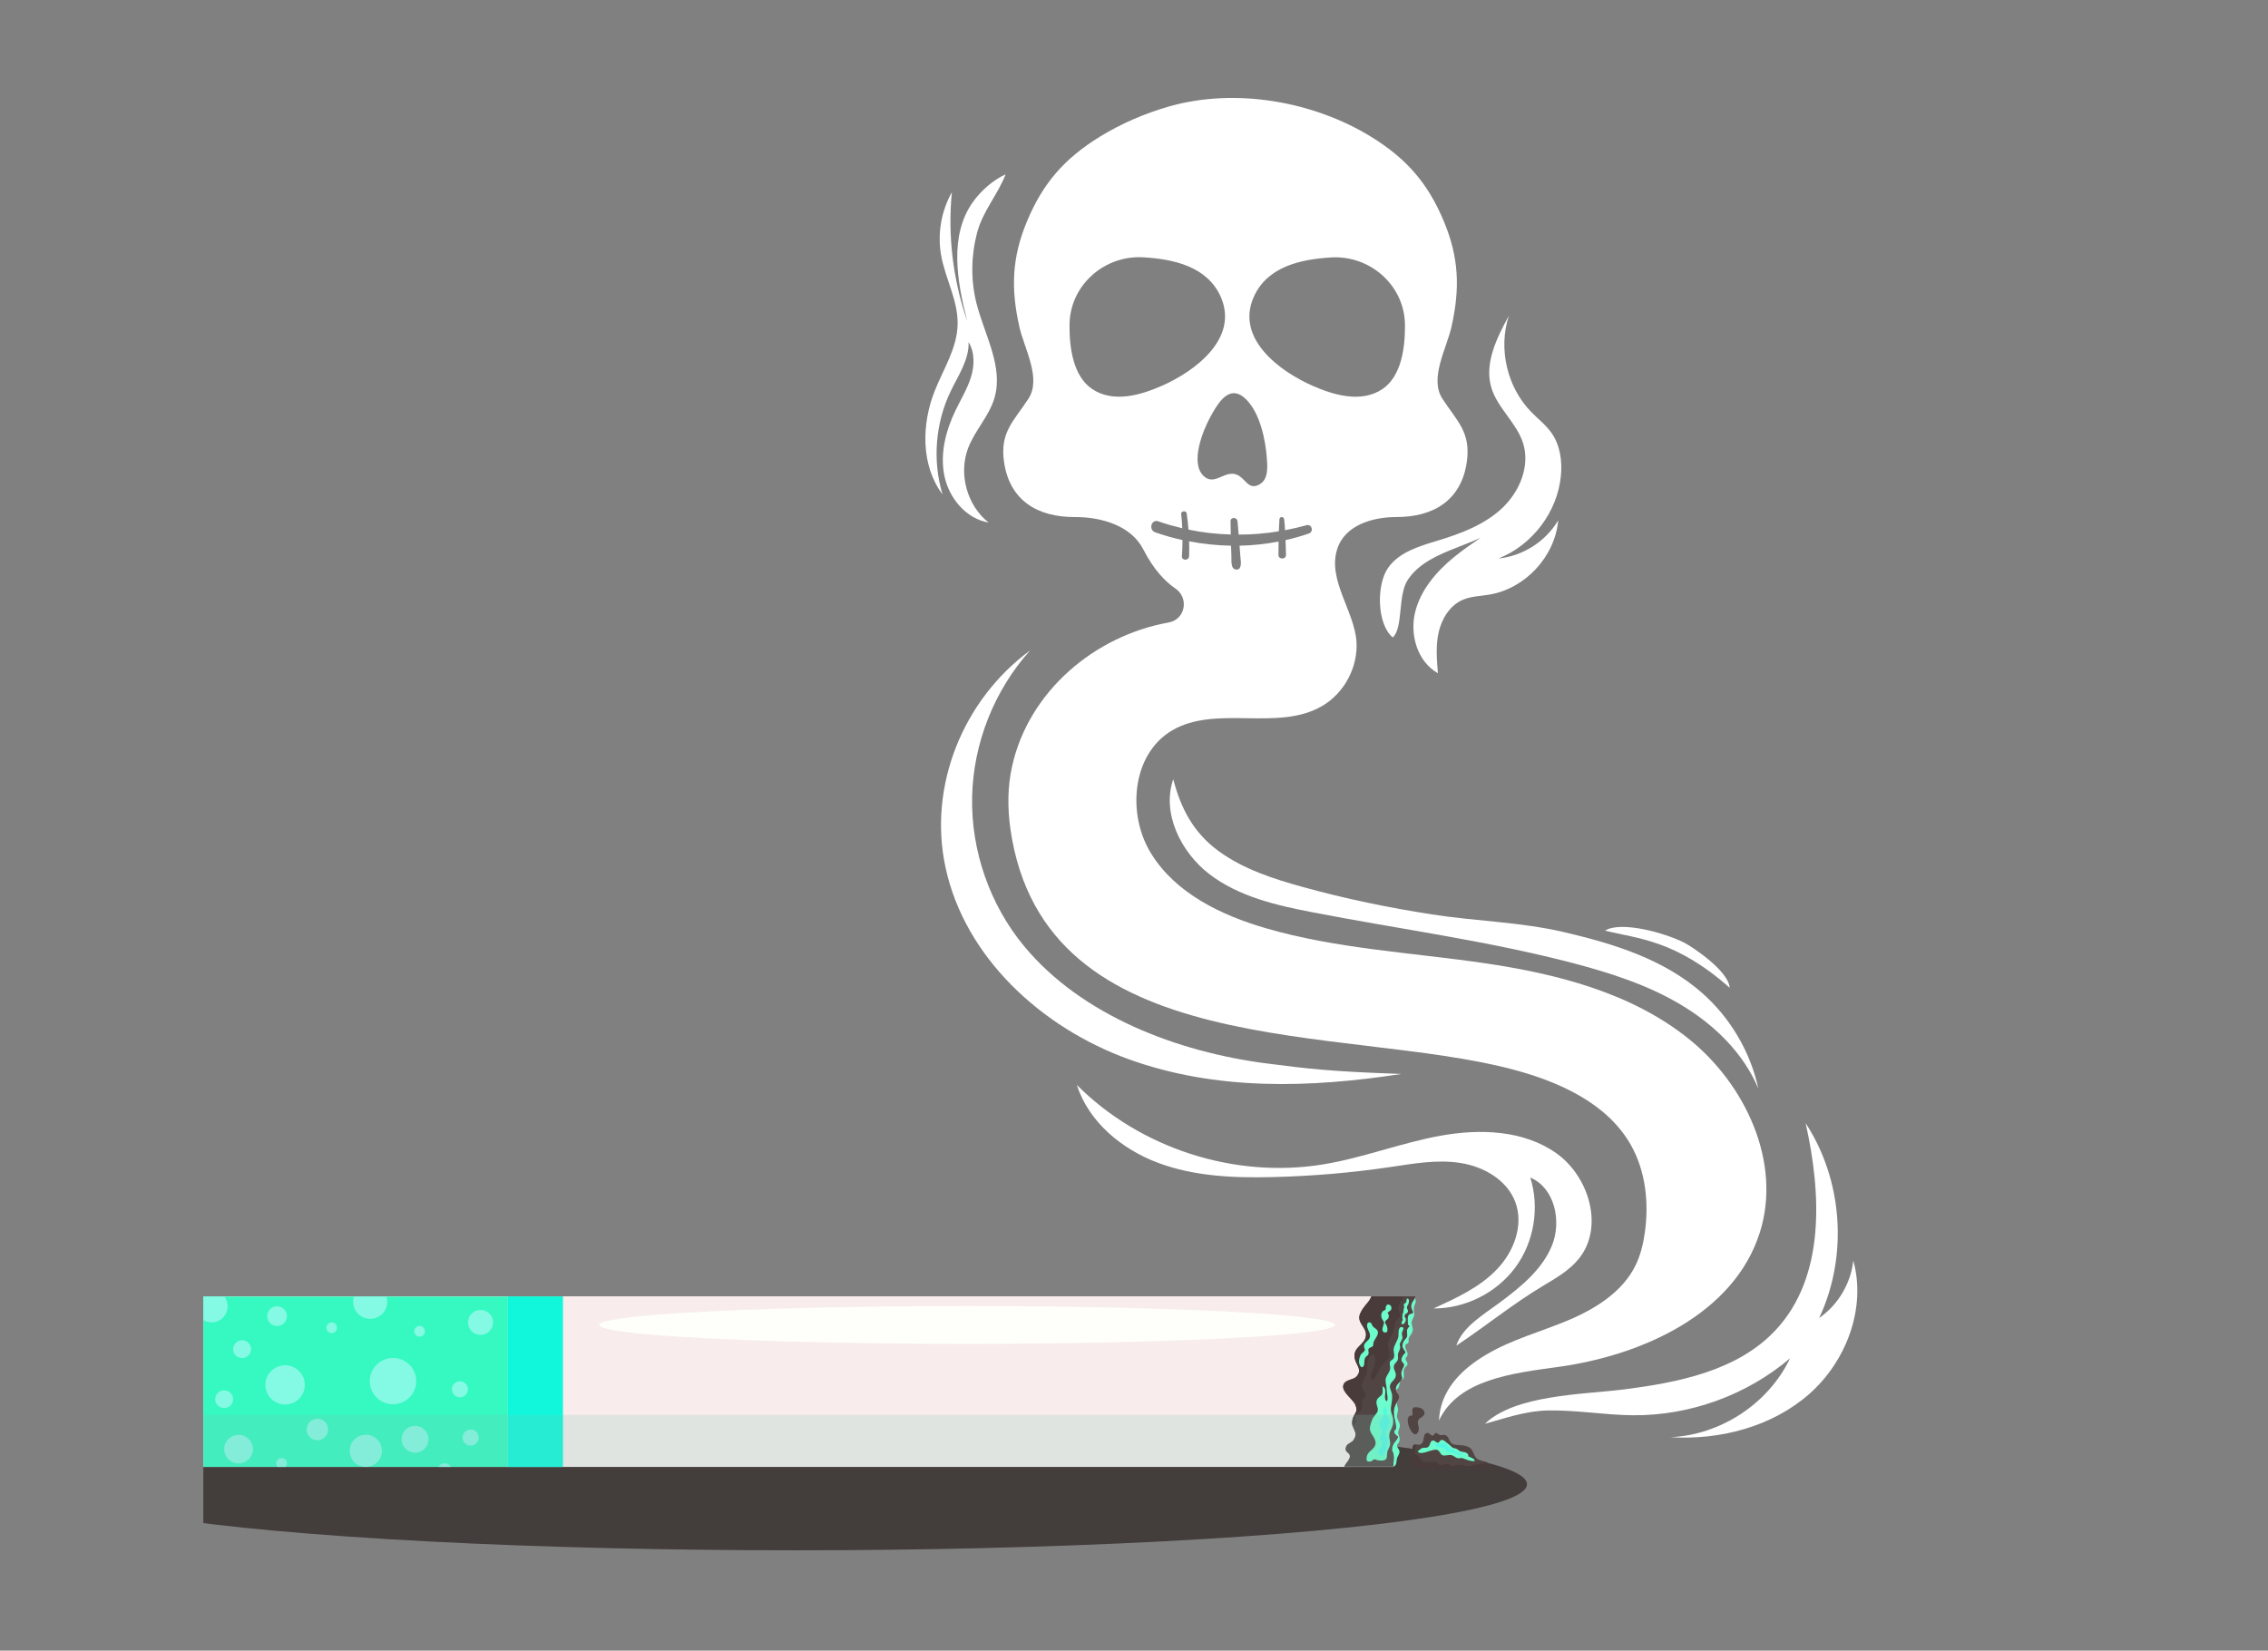<?xml version="1.0" encoding="utf-8"?>
<!-- Generator: Adobe Illustrator 27.1.1, SVG Export Plug-In . SVG Version: 6.00 Build 0)  -->
<svg version="1.1" id="Layer_1" xmlns="http://www.w3.org/2000/svg" xmlns:xlink="http://www.w3.org/1999/xlink" x="0px" y="0px"
	 viewBox="0 0 1860.6 1354.2" style="enable-background:new 0 0 1860.6 1354.2;" xml:space="preserve">
<rect x="0" y="0" width="1860.6" height="1354.2" fill="#808080" stroke="none"/>
<style type="text/css">
	.st0{fill:#030F37;}
	.st1{fill:url(#SVGID_1_);}
	.st2{fill:url(#SVGID_00000123426588015748763960000001069471447246444435_);}
	.st3{fill:url(#SVGID_00000137129880893052112400000004958342970237725837_);}
	.st4{fill:url(#SVGID_00000023267067621203594350000008134500280609674151_);}
	.st5{fill:url(#SVGID_00000164504053359977741260000007435923621355630257_);}
	.st6{fill:url(#SVGID_00000039114787158168790580000000018198261227717291_);}
	.st7{fill:url(#SVGID_00000031171773387193633940000009349062185016956803_);}
	.st8{fill:url(#SVGID_00000018215683405470653410000000107265485024276116_);}
	.st9{fill:url(#SVGID_00000111894411733608663710000000885043635322644645_);}
	.st10{fill:url(#SVGID_00000083791577343623205500000000495707337424234896_);}
	.st11{fill:url(#SVGID_00000076587493035259476220000004610812328951627192_);}
	.st12{fill:url(#SVGID_00000076578950714335705440000011199123714324799901_);}
	.st13{fill:url(#SVGID_00000060015144882905548710000011745800748039220666_);}
	.st14{fill:url(#SVGID_00000000914438565203952730000016578886671055415430_);}
	.st15{fill:#42F5E3;}
	.st16{fill:#32E0CB;}
	.st17{fill:#00FFDA;}
	.st18{fill:#00CCAA;}
	.st19{fill:url(#SVGID_00000070083981932580736330000014683476815687559860_);}
	.st20{fill:url(#SVGID_00000090973331874238516780000017859483148746589064_);}
	.st21{fill:url(#SVGID_00000047773029786055585220000006951286670931660978_);}
	.st22{fill:url(#SVGID_00000113346625016961745520000003327689280905540235_);}
	.st23{fill:url(#SVGID_00000060709277117994458680000005444678822341917826_);}
	.st24{fill:url(#SVGID_00000039816732054694481880000015757519133101371306_);}
	.st25{fill:url(#SVGID_00000136412693437241599990000008975785359652849834_);}
	.st26{fill:url(#SVGID_00000093885578516518794850000015885937795950707620_);}
	.st27{fill:url(#SVGID_00000035531595558698926990000010832243362464801428_);}
	.st28{fill:url(#SVGID_00000173882708687665238390000013914250286705779879_);}
	.st29{fill:url(#SVGID_00000147928570020073950520000002833643098427678107_);}
	.st30{fill:url(#SVGID_00000096037468244992169810000007985721694160081585_);}
	.st31{fill:url(#SVGID_00000158716906043698650810000003387128512305945009_);}
	.st32{fill:url(#SVGID_00000082340801211782609550000012230778832701849485_);}
	.st33{fill:url(#SVGID_00000127014445611179919240000011009987166644367546_);}
	.st34{fill:url(#SVGID_00000086666673568964718040000016373269159460720795_);}
	.st35{fill:url(#SVGID_00000036932814497592587490000017326510714592333993_);}
	.st36{fill:url(#SVGID_00000167358861348077867790000000004693372594902418_);}
	.st37{fill:url(#SVGID_00000034798351942179423540000003068036569589083797_);}
	.st38{fill:url(#SVGID_00000168831339334333271480000009207849026105319561_);}
	.st39{fill:url(#SVGID_00000013894374183957551180000005465385015469906346_);}
	.st40{fill:url(#SVGID_00000074430016776344839390000011675938961322710974_);}
	.st41{fill:url(#SVGID_00000053527655334285421920000013315239614354118046_);}
	.st42{fill:url(#SVGID_00000089553665243200045700000010020399374226558651_);}
	.st43{fill:url(#SVGID_00000098919882682704981170000002517231019705657477_);}
	.st44{fill:url(#SVGID_00000063624901719515415780000000728151323965839519_);}
	.st45{fill:url(#SVGID_00000181788130590272027090000006530747154276452274_);}
	.st46{fill:url(#SVGID_00000116198258025889426390000008621741052709471155_);}
	.st47{fill:url(#SVGID_00000113327368558256271850000008056028199696434360_);}
	.st48{fill:url(#SVGID_00000080918003440906982030000004507214546837230767_);}
	.st49{fill:url(#SVGID_00000095316369444081773380000005317230208303532184_);}
	.st50{fill:url(#SVGID_00000020358181070041198710000002790372794251028923_);}
	.st51{fill:url(#SVGID_00000118397843977059312960000010811823512316574893_);}
	.st52{fill:url(#SVGID_00000059269444752193584490000004794681430776074666_);}
	.st53{fill:url(#SVGID_00000124847133787630590580000008318340628271598258_);}
	.st54{fill:url(#SVGID_00000102536575395959739350000004437877352374821555_);}
	.st55{fill:url(#SVGID_00000130635524956769181840000002614852581840348349_);}
	.st56{fill:url(#SVGID_00000111182100692486660770000013474171871091340735_);}
	.st57{fill:url(#SVGID_00000021107979244513286080000002157837097471260854_);}
	.st58{fill:url(#SVGID_00000122694791062326919940000016144356344497000620_);}
	.st59{fill:url(#SVGID_00000128475558707659783510000001320548210849523603_);}
	.st60{fill:url(#SVGID_00000118367028268691323900000008648810853380159390_);}
	.st61{fill:url(#SVGID_00000133487727084271022270000000976969769482383504_);}
	.st62{fill:url(#SVGID_00000061446752553750314350000017646935979740138902_);}
	.st63{fill:url(#SVGID_00000143587892852822707360000015062981563041160327_);}
	.st64{fill:url(#SVGID_00000165219902893798998800000000219814931314538656_);}
	.st65{fill:url(#SVGID_00000165233395052373766210000000295158381002922940_);}
	.st66{fill:url(#SVGID_00000034085032248473754500000005504147982695736463_);}
	.st67{fill:url(#SVGID_00000061463686171387427010000018324347165997736626_);}
	.st68{fill:url(#SVGID_00000173856065819900161540000001027936367398223541_);}
	.st69{fill:url(#SVGID_00000183949076702214026720000014018026871054211241_);}
	.st70{fill:url(#SVGID_00000130606521759850834070000011802415020105878680_);}
	.st71{fill:url(#SVGID_00000140000497006903977950000015120895249751270550_);}
	.st72{fill:url(#SVGID_00000178186758089097176520000000458561794427708095_);}
	.st73{fill:url(#SVGID_00000060003124251656992100000012123637171119312297_);}
	.st74{fill:url(#SVGID_00000130611519806198802980000012292346848411275648_);}
	.st75{fill:url(#SVGID_00000072964503527906849490000010673238365865026991_);}
	.st76{fill:url(#SVGID_00000000182176895162026770000012891078167184764055_);}
	.st77{fill:url(#SVGID_00000111171279870391988970000004446670738885460873_);}
	.st78{fill:url(#SVGID_00000161595047905366492230000002349272118416530105_);}
	.st79{fill:url(#SVGID_00000128443320032566307820000009002346751439400331_);}
	.st80{fill:url(#SVGID_00000146460789476414746300000015478801840466512777_);}
	.st81{fill:url(#SVGID_00000060720719364792793050000015682259742454143656_);}
	.st82{fill:url(#SVGID_00000168102784901391172260000013246766056580261801_);}
	.st83{fill:url(#SVGID_00000165917536432161666630000002446813255936650147_);}
	.st84{fill:url(#SVGID_00000048491038005025910730000018162919669050962617_);}
	.st85{fill:url(#SVGID_00000059300941566403771720000011252681870828902018_);}
	.st86{fill:url(#SVGID_00000090296424357390346680000008523753037685100434_);}
	.st87{fill:url(#SVGID_00000142876125688755396910000016573245954325073300_);}
	.st88{fill:url(#SVGID_00000115502557259720794630000004878652254235468432_);}
	.st89{fill:url(#SVGID_00000041987776809501991960000005814239353433005237_);}
	.st90{fill:url(#SVGID_00000040549372347303669580000017368272199721167747_);}
	.st91{fill:url(#SVGID_00000001629893996080560140000003958834901086025351_);}
	.st92{fill:url(#SVGID_00000168106166973986287940000006191484797847417769_);}
	.st93{fill:url(#SVGID_00000173157372443592698920000006017436346306512266_);}
	.st94{fill:url(#SVGID_00000124840791659206670930000010058779960819322518_);}
	.st95{fill:url(#SVGID_00000152974665769460597720000001005629998866272939_);}
	.st96{fill:url(#SVGID_00000101821901300380169900000009520115717366117281_);}
	.st97{fill:url(#SVGID_00000104697957013513287030000002005989169371897517_);}
	.st98{fill:url(#SVGID_00000058586327377446099400000015607621329109342142_);}
	.st99{fill:url(#SVGID_00000144337155118937324980000015182414105399447694_);}
	.st100{fill:url(#SVGID_00000139976299671453943940000002485840757513763999_);}
	.st101{fill:url(#SVGID_00000032634251837998427460000012675214892559663793_);}
	.st102{fill:url(#SVGID_00000141444224938791078460000000352901486578524336_);}
	.st103{fill:url(#SVGID_00000128480911139848256480000018383775994085122208_);}
	.st104{fill:url(#SVGID_00000063608016425714161410000001281734232501360521_);}
	.st105{fill:url(#SVGID_00000154404896804243114670000007553450122086082979_);}
	.st106{fill:url(#SVGID_00000143606648861321149650000012728504852619613861_);}
	.st107{fill:#FFFFFF;}
	.st108{fill:url(#SVGID_00000090989815787520825590000015280764251518883988_);}
	.st109{fill:url(#SVGID_00000161618652968540640730000014339981096020441489_);}
	.st110{fill:url(#SVGID_00000078745711513514453630000001685157959798818437_);}
	.st111{fill:url(#SVGID_00000115498512878471822500000013176078943049897101_);}
	.st112{fill:url(#SVGID_00000181768256026136546650000007665799154205140671_);}
	.st113{fill:url(#SVGID_00000151527273931285631880000006538483668428721794_);}
	.st114{fill:url(#SVGID_00000144321411405665821600000001150498302145412241_);}
	.st115{fill:url(#SVGID_00000141432127873288844060000016689386945434872490_);}
	.st116{fill:url(#SVGID_00000061443130027686176040000008695847296898666916_);}
	.st117{fill:url(#SVGID_00000072984457148095530570000014665219868270212228_);}
	.st118{fill:url(#SVGID_00000044178607547078118540000005322842765302628793_);}
	.st119{fill:url(#SVGID_00000144316664890642683180000009953994661091733432_);}
	.st120{opacity:0.71;clip-path:url(#SVGID_00000047763028357823694030000012865035206922199996_);fill:#2B2221;}
	.st121{clip-path:url(#SVGID_00000047763028357823694030000012865035206922199996_);}
	.st122{fill:#6DFCCB;}
	.st123{fill:#F8EDEC;}
	.st124{fill:#514544;}
	.st125{fill:#493B3A;}
	.st126{fill:#54F7E3;}
	.st127{fill:#35F9C0;}
	.st128{fill:#10F7DC;}
	.st129{clip-path:url(#SVGID_00000035502577214182281980000007961862688809579435_);fill:#35F9C0;}
	.st130{clip-path:url(#SVGID_00000035502577214182281980000007961862688809579435_);fill:#84F9E4;}
	.st131{opacity:0.2;fill:#83C1B4;}
	.st132{fill:#FEFFFB;}
</style>
<g>
	<defs>
		
			<rect id="SVGID_00000021120155790379766880000018200912929570169732_" x="166.7" y="43.3" transform="matrix(-1 -4.489932e-11 4.489932e-11 -1 1784.723 1335.83)" width="1451.2" height="1249.2"/>
	</defs>
	<clipPath id="SVGID_00000145050254355859565870000011954384214471532477_">
		<use xlink:href="#SVGID_00000021120155790379766880000018200912929570169732_"  style="overflow:visible;"/>
	</clipPath>
	
		<ellipse style="opacity:0.71;clip-path:url(#SVGID_00000145050254355859565870000011954384214471532477_);fill:#2B2221;" cx="652.1" cy="1217.7" rx="600.6" ry="54.2"/>
	<g style="clip-path:url(#SVGID_00000145050254355859565870000011954384214471532477_);">
		<g>
			<path class="st122" d="M1147.9,1146c-0.8,1.6-1.8,3.2-1.9,5c-0.1,2,1.1,3.9,0.9,5.9c-0.2,2.3-1.3,3.9-0.7,6.4
				c0.5,1.8,1.7,3.2,2.1,5.1c0.5,2.4-0.5,3.6-1.1,5.9c-0.5,2,0.3,2.8,0.8,4.7c0.3,1,0.3,2.8-0.1,3.8c-0.3,0.9-1.4,1.6-1.7,2.6
				c-0.5,2.6,2.6,3.8,1.8,6.7c-0.6,2.1-1.9,3.1-2.1,5.3c-0.2,1.5-0.3,4.1-1.6,5.2c-2.4,2.1-5.4-1.5-6.4-3.5
				c-3.3-6.9-1.8-15.8-1.8-23.1c0-7.8,1.9-14.5,3.3-21.9c0.6-3.1,0.8-5.3,3.7-7.1C1144.3,1146.3,1146.4,1145.2,1147.9,1146z"/>
			<path class="st122" d="M1160.9,1064.6c0,1,0.5,1.9,0.5,2.8c0,1.8-0.2,1.4-0.8,2.9c-0.9,2.4-0.9,3.8-0.5,6.4
				c0.4,2.4-0.2,3.6-1.3,5.7c-1.1,2.2-0.9,3-0.3,5.4c0.7,2.6,0.8,3.4-0.1,5.5c-0.7,1.7-2.2,3-2.7,4.6c-0.5,1.5,0.4,2.7-0.6,4.1
				c-0.5,0.6-1.4,0.3-1.9,1.1c-0.5,0.7-0.4,2.1-0.2,2.9c0.6,2.3,2.4,3.7,1.5,6.3c-0.2,0.7-1,1-1.3,1.9c-0.5,1.8,0.9,2.3,1.3,3.8
				c0.6,2.5-0.7,2.4-1.9,4c-1.6,2.2-0.9,4-0.9,6.5c0,0.7,0.1,1.3-0.2,2c-0.6,1.5-0.7,0.7-1.5,1.5c-1.3,1.2-1.3,1.3-1.8,3.3
				c-0.5,1.8-0.7,3.9-2.5,4.7c-3.5,1.6-5.6-2.2-5.7-5.1c-0.4-12.6-1.5-26.1,0.7-38.6c1.4-8.2,4.9-16.7,8.8-23.9
				c1.5-2.7,3.4-6.8,6.5-7.7C1157,1064.2,1159.4,1064,1160.9,1064.6z"/>
			<path class="st123" d="M1143.2,1193.2c-0.2-1.4-1.2-2.4-1.3-3.8c-0.2-1.7,0.8-3.9,1.6-5.3c0.9-1.6,2.7-3,3.2-4.8
				c0.1-0.2,0-0.6,0.1-0.6c-0.2-0.2-0.5-0.4-0.7-0.6c-0.6-0.5-1.2-0.9-1.7-1.5c-1-1.3-0.8-2.8,0.3-3.9c0.1-0.1,0.5-0.5,0.7-0.6
				c-0.2-0.9-0.2-1.9-0.3-2.8c-0.4-3.8-1.9-7.7-1.7-11.5c0.1-2.1,0.8-4.1,1.7-6c0.7-1.6,3.1-4.5,2.7-6.3c-0.4-1.6-2.1-2.8-2.6-4.4
				c-0.5-1.7-0.1-3.3,0.8-4.8c1-1.7,3.3-3.1,4-4.9c0.6-1.4-0.8-3.4-0.5-5.1c0.2-1.2,0.7-2.4,1.1-3.5c0.3-0.8,1.2-2,1.2-2.8
				c-0.1-1.6-2.3-2.6-2.2-4.5c0.1-2.1,1.7-4.5,3.4-5.9c-0.5-1.2-1.6-2.4-2.1-3.5c-0.6-1.4-0.5-3,0-4.5c0.8-2.7,3.9-3.9,3.5-6.9
				c-0.2-1.7-0.5-3.5,0.4-5c0.4-0.6,0.9-1,1.4-1.5c0.1-0.1,0.1-0.1,0.1-0.1c-0.2-0.2-0.5-0.4-0.6-0.5c-1.2-1.2-0.8-2.3-0.9-3.8
				c-0.1-1.9-0.2-3.1,0.7-4.9c0.3-0.6,1.1-1,1.8-1c0.4,0,1.7-0.6,1.9-1.1c0.1-0.3-0.3-0.9-0.4-1.2c-0.6-1.3-1.2-2.5-1.2-4
				c0-1.8,1-3.4,2-4.9c0.8-1.2,1.4-2.1,1.3-3.2H157c-7.5,0-13.6,6.1-13.6,13.5V1190c0,7.5,6.1,13.5,13.6,13.5h985.8
				C1143.1,1200.1,1143.7,1196.6,1143.2,1193.2z"/>
			<path class="st124" d="M1143.2,1193.2c-0.2-1.4-1.2-2.4-1.3-3.8c-0.2-1.7,0.8-3.9,1.6-5.3c0.9-1.6,2.7-3,3.2-4.8
				c0.1-0.2,0-0.6,0.1-0.6c-0.2-0.2-0.5-0.4-0.7-0.6c-0.6-0.5-1.2-0.9-1.7-1.5c-1-1.3-0.8-2.8,0.3-3.9c0.1-0.1,0.5-0.5,0.7-0.6
				c-0.2-0.9-0.2-1.9-0.3-2.8c-0.4-3.8-1.9-7.7-1.7-11.5c0.1-2.1,0.8-4.1,1.7-6c0.7-1.6,3.1-4.5,2.7-6.3c-0.4-1.6-2.1-2.8-2.6-4.4
				c-0.5-1.7-0.1-3.3,0.8-4.8c1-1.7,3.3-3.1,4-4.9c0.6-1.4-0.8-3.4-0.5-5.1c0.2-1.2,0.7-2.4,1.1-3.5c0.3-0.8,1.2-2,1.2-2.8
				c-0.1-1.6-2.3-2.6-2.2-4.5c0.1-2.1,1.7-4.5,3.4-5.9c-0.5-1.2-1.6-2.4-2.1-3.5c-0.6-1.4-0.5-3,0-4.5c0.8-2.7,3.9-3.9,3.5-6.9
				c-0.2-1.7-0.5-3.5,0.4-5c0.4-0.6,0.9-1,1.4-1.5c0.1-0.1,0.1-0.1,0.1-0.1c-0.2-0.2-0.5-0.4-0.6-0.5c-1.2-1.2-0.8-2.3-0.9-3.8
				c-0.1-1.9-0.2-3.1,0.7-4.9c0.3-0.6,1.1-1,1.8-1c0.4,0,1.7-0.6,1.9-1.1c0.1-0.3-0.3-0.9-0.4-1.2c-0.6-1.3-1.2-2.5-1.2-4
				c0-1.8,1-3.4,2-4.9c0.8-1.2,1.4-2.1,1.3-3.2h-35.9c-1.5,4.7-6.3,7.5-9.1,13.9c-3.4,7.6,5.4,11,4.7,18.1c-0.8,8-10.6,9-9.3,18.2
				c0.9,6,6.7,9.5,1.7,15.3c-2.9,3.4-9.8,2.4-11,7.4c-1.3,5.5,8.1,11.2,10,16.1c2.5,6.4-1.3,6.5-2.5,12.2c-1.7,7.8,5.8,9.6,0.8,16.9
				c-1.4,2-5.2,2.9-6,5.3c-1.7,5,2.8,4.3,3.1,7.6c0.2,3-3.3,5.8-4.6,8.7h40C1143.1,1200.1,1143.7,1196.6,1143.2,1193.2z"/>
			<path class="st125" d="M1112.4,1167.9c1.2-1.8-0.7-4.7,0.3-6.5c2.1-3.9,4-2.4,5-6.8c0.3-1.5-0.7-3.7-0.3-5.4
				c0.3-1.3,2.4-1.5,2.8-3.1c1-3.3-2.1-5.1-2.7-8c-0.6-2.9,1.2-5.7,2.6-8.1c2.8-5,0.7-10.8,3-15.2c3.7-7,5.7-0.2,4.5,4.8
				c-1.2,4.8-4.3,7.8-2.5,13c4.4-0.4,5.7-9.5,9.2-12.8c2.9-2.9,4.8-3.2,5.6-7.4c0.7-3.5-1.8-6.8-1.2-10c0.6-3.6,3.4-6.2,4.4-9.6
				c1.1-3.9,0.6-5.2,2.4-8.9c0.8-1.6,2.7-2.2,3.1-4c0.6-2.4-1.4-4.4-1.3-6.6c0.2-3.9,2.9-6.4,4.8-9.4h-27.1
				c-1.5,4.7-6.3,7.5-9.1,13.9c-3.4,7.6,5.4,11,4.7,18.1c-0.8,8-10.6,9-9.3,18.2c0.9,6,6.7,9.5,1.7,15.3c-2.9,3.4-9.8,2.4-11,7.4
				c-1.3,5.5,8.1,11.2,10,16.1c2.5,6.4-1.3,6.5-2.5,12.2c-0.4,2-0.3,3.6,0.2,5C1110.9,1169.4,1111.8,1168.7,1112.4,1167.9z"/>
			<path class="st124" d="M1143.2,1193.2c-0.2-1.4-1.2-2.4-1.3-3.8c-0.2-1.7,0.8-3.9,1.6-5.3c0.9-1.6,2.7-3,3.2-4.8
				c0.1-0.2,0-0.6,0.1-0.6c-0.2-0.2-0.5-0.4-0.7-0.6c-0.6-0.5-1.2-0.9-1.7-1.5c-1-1.3-0.8-2.8,0.3-3.9c0.1-0.1,0.5-0.5,0.7-0.6
				c-0.2-0.9-0.2-1.9-0.3-2.8c-0.4-3.8-1.9-7.7-1.7-11.5c0.1-2.1,0.8-4.1,1.7-6c0.7-1.6,3.1-4.5,2.7-6.3c-0.4-1.6-2.1-2.8-2.6-4.4
				c-0.5-1.7-0.1-3.3,0.8-4.8c1-1.7,3.3-3.1,4-4.9c0.6-1.4-0.8-3.4-0.5-5.1c0.2-1.2,0.7-2.4,1.1-3.5c0.3-0.8,1.2-2,1.2-2.8
				c-0.1-1.6-2.3-2.6-2.2-4.5c0.1-2.1,1.7-4.5,3.4-5.9c-0.5-1.2-1.6-2.4-2.1-3.5c-0.6-1.4-0.5-3,0-4.5c0.8-2.7,3.9-3.9,3.5-6.9
				c-0.2-1.7-0.5-3.5,0.4-5c0.4-0.6,0.9-1,1.4-1.5c0.1-0.1,0.1-0.1,0.1-0.1c-0.2-0.2-0.5-0.4-0.6-0.5c-1.2-1.2-0.8-2.3-0.9-3.8
				c-0.1-1.9-0.2-3.1,0.7-4.9c0.3-0.6,1.1-1,1.8-1c0.4,0,1.7-0.6,1.9-1.1c0.1-0.3-0.3-0.9-0.4-1.2c-0.6-1.3-1.2-2.5-1.2-4
				c0-1.8,1-3.4,2-4.9c0.8-1.2,1.4-2.1,1.3-3.2h-8.8c-1.8,3-4.6,5.4-4.8,9.4c-0.1,2.3,1.9,4.3,1.3,6.6c-0.4,1.8-2.3,2.3-3.1,4
				c-1.8,3.7-1.3,5-2.4,8.9c-1,3.5-3.8,6.1-4.4,9.6c-0.5,3.2,2,6.5,1.2,10c-0.9,4.2-2.7,4.5-5.6,7.4c-3.5,3.4-4.8,12.4-9.2,12.8
				c-1.8-5.1,1.3-8.1,2.5-13c1.3-5-0.8-11.8-4.5-4.8c-2.4,4.5-0.3,10.2-3,15.2c-1.4,2.4-3.2,5.2-2.6,8.1c0.6,2.9,3.7,4.7,2.7,8
				c-0.5,1.5-2.5,1.8-2.8,3.1c-0.4,1.8,0.7,3.9,0.3,5.4c-1,4.5-2.9,3-5,6.8c-0.9,1.8,1,4.7-0.3,6.5c-0.6,0.8-1.6,1.5-2.7,2.1
				c1.2,4.1,4.4,6.5,0.7,11.9c-1.4,2-5.2,2.9-6,5.3c-1.7,5,2.8,4.3,3.1,7.6c0.2,3-3.3,5.8-4.6,8.7h40
				C1143.1,1200.1,1143.7,1196.6,1143.2,1193.2z"/>
			<path class="st122" d="M1148.3,1103.1c0.9,3.2-0.1,4.2-1.2,6.9c-0.7,1.8,0.1,3.2-0.3,5.1c-0.5,2.7-3.3,3.3-3.4,6.3
				c-0.1,2.5,1.9,4.3,1.7,6.9c-0.2,3.6-3.5,4.8-4.6,7.7c-1,2.6,1.2,5.6,1.5,8.3c0.4,3.8-0.5,6.6-0.9,10.3c-0.5,4,1.5,6.4,1.8,10.2
				c0.3,3.8-0.5,5.4-2.1,8.7c-1.6,3.4-1.2,5.5-0.5,9c0.6,3.2-0.4,4.4-1.7,7.2c-1.1,2.2-0.3,5.8-1.4,7.2c-1.5,1.9-5.1,1.4-7.1,1.1
				c-1-0.2-1.7-0.9-2.8-0.7c-0.9,0.2-1.9,1.7-3.3,1.8c-3,0.2-3.2-1.1-2.8-3.7c0.7-4.6,5.1-5.5,6.8-9.3c2.3-5.3-3.9-9-4.2-13.7
				c-0.1-2.5,1.1-5.7,2-7.9c0.9-2.4,3.4-4.3,4.3-6.5c1.3-3.6-2.9-6.6,0.3-10.8c1.4-1.8,3.1-1.8,3.7-4.2c0.4-1.7,0-3.9,0.1-5.7
				c3.2,1.5,2.2,5.4,2,8.1c-0.3,4.4,2.5,6.1,2.1,0.7c-0.2-2-0.6-3.9-0.7-5.9c0-2.6-0.8-4.8-0.9-7.3c-0.3-3.9,3.4-6.4,3.8-10.2
				c0.2-1.7-0.7-3.3-0.3-5c0.5-1.9,2.2-1.9,3-3.2c1.4-2.2-0.1-5.3,0.1-7.5c0.4-3.9,3.7-7.3,4-11.2c0.1-1.4-0.6-7.8,3.1-7
				c2.2,0.5-0.1,3.4-0.3,4.8c-0.2,1.4,0.5,2.9,0.4,4C1150.2,1099.7,1148.3,1101.5,1148.3,1103.1z"/>
			<path class="st122" d="M1153,1084.2c0.1-0.7,0.4-1.3,0.3-2.1c-0.1-1-1.2-1.4-1.1-2.4c0.1-2.3,3.6-2.1,2.8-4.7
				c-0.3-1-0.9-1.3-0.8-2.5c0.1-1.1,0.7-1.5,1.1-2.4c0.4-0.9,1-3.4,0.2-4.2c-1.9-2-1.6,1.9-1.8,2.4c-0.4,0.8-1.4,0.8-1.8,1.5
				c-0.6,1,0,1.4,0.1,2.4c0,0.7-0.2,0.9-0.4,1.5c-0.3,0.9-0.1,1.9-0.3,2.7c-0.2,0.9-0.7,1.6-0.8,2.6c-0.1,1,0,1.9,0,2.9
				c0,0.3,0.4,0.5,0.3,1c0,0.3-0.5,0.8-0.6,1.1c-0.2,0.5-0.7,1.4-0.4,1.9C1151.1,1087.8,1152.8,1084.6,1153,1084.2z"/>
			<path class="st122" d="M1139.7,1070.5c-1.8-0.9-2.6,0.8-2.9,2.1c-0.2,1,0.4,1-0.3,1.9c-0.5,0.7-1.7,0.7-2.3,1.5
				c-1.6,2-1.2,5.2,0.2,7.1c1.4,1.9,1.2,2.2,0.3,4.7c-0.6,1.8-1.4,5.1,1.5,5.4c2.7,0.3,2.1-3.3,1.6-5c-0.3-1.1-1.7-2.5-1.5-3.7
				c0.2-1.2,1.8-1.8,2.4-2.7c1.1-1.7,0.7-3.3-0.4-4.9c1.2-1.1,3.2-1.6,3.2-3.7C1141.7,1072.3,1140.5,1070.2,1139.7,1070.5z"/>
			<path class="st122" d="M1129.4,1090.8c0.5,0.5,0.9,1.2,1,2.1c0.3,2.8-2.4,5.3-3.4,7.8c-0.4,1-0.2,2.8-0.8,3.7
				c-0.7,1-2.3,0.9-3.1,1.8c-1.1,1.2-0.3,2.2-0.3,3.6c0,1.9-1.1,2.3-2.3,3.4c-2.1,2-0.4,6.8-2.4,8.2c-1.3,0.9-2.1-0.5-2.7-1.8
				c-1.1-2.3-0.3-5.9,0.9-8.1c0.8-1.5,3.3-2.6,3.4-4c0.1-0.8-0.7-1.9-0.7-2.9c0-1,0.2-1.8,0.8-2.5c1.9-2.5,4.3-3.1,4.1-6.7
				c-0.2-2.9-2.6-5.2-2.4-8.2c0.1-1.3,0.6-2.5,2.2-2.3c1.4,0.2,1.4,1.3,2,2.3C1126.4,1089,1128.2,1089.6,1129.4,1090.8z"/>
			<path class="st126" d="M1137.8,1187.9c-0.2-2,0.6-4.1,0.6-6.2c0-1,0.2-2.1-0.2-3c-0.3-0.6-1.1-0.8-1.3-1.5
				c-0.5-1.5,1-4.2,1.6-5.6c0.7-1.9,1.7-3.3,1.6-5.5c-0.1-1.9-1-2.5-1.8-4c-0.9-1.6-0.7-2.8-0.6-4.6c0.1-3.1-2-4.5-2.8-0.7
				c-0.4,1.7,0.6,3.4,0.1,5c-0.5,1.6-2.4,2.6-3.1,4.1c-2,4.3,3.1,6.5,1.6,10.4c-0.6,1.5-2.1,2.4-1.5,4.3c0.4,1.2,1.9,1.6,2.2,2.9
				c0.4,1.9-2,4-2.8,5.7c-1,2-0.7,4.9,2.3,5C1136.9,1194.4,1136.1,1189.3,1137.8,1187.9z"/>
			<rect x="416.8" y="1063.7" class="st127" width="44.9" height="139.8"/>
			<rect x="416.8" y="1063.7" class="st128" width="44.9" height="139.8"/>
			<g>
				<defs>
					<path id="SVGID_00000166665009324810824510000007196727096862509993_" d="M157,1063.7c-7.5,0-13.6,6.1-13.6,13.5V1190
						c0,7.5,6.1,13.5,13.6,13.5h259.7v-139.8H157z"/>
				</defs>
				<clipPath id="SVGID_00000039823558675755193520000008064739390203375279_">
					<use xlink:href="#SVGID_00000166665009324810824510000007196727096862509993_"  style="overflow:visible;"/>
				</clipPath>
				<path style="clip-path:url(#SVGID_00000039823558675755193520000008064739390203375279_);fill:#35F9C0;" d="M157,1063.7
					c-7.5,0-13.6,6.1-13.6,13.5V1190c0,7.5,6.1,13.5,13.6,13.5h259.7v-139.8H157z"/>
				<path style="clip-path:url(#SVGID_00000039823558675755193520000008064739390203375279_);fill:#84F9E4;" d="M394.2,1095.2
					c-5.7,0-10.3-4.6-10.3-10.3c0-5.7,4.6-10.2,10.3-10.2c5.7,0,10.3,4.6,10.3,10.2C404.5,1090.6,399.8,1095.2,394.2,1095.2z"/>
				<path style="clip-path:url(#SVGID_00000039823558675755193520000008064739390203375279_);fill:#84F9E4;" d="M322.4,1152.1
					c-10.6,0-19.1-8.5-19.1-19c0-10.5,8.6-19,19.1-19c10.6,0,19.1,8.5,19.1,19C341.5,1143.6,333,1152.1,322.4,1152.1z"/>
				<path style="clip-path:url(#SVGID_00000039823558675755193520000008064739390203375279_);fill:#84F9E4;" d="M377.3,1146.4
					c-3.7,0-6.6-3-6.6-6.6c0-3.6,3-6.6,6.6-6.6c3.7,0,6.6,3,6.6,6.6C383.9,1143.5,380.9,1146.4,377.3,1146.4z"/>
				<path style="clip-path:url(#SVGID_00000039823558675755193520000008064739390203375279_);fill:#84F9E4;" d="M340.5,1191.8
					c-6.1,0-11-4.9-11-11c0-6.1,4.9-11,11-11s11,4.9,11,11C351.5,1186.9,346.6,1191.8,340.5,1191.8z"/>
				<path style="clip-path:url(#SVGID_00000039823558675755193520000008064739390203375279_);fill:#84F9E4;" d="M386.1,1186
					c-3.7,0-6.6-2.9-6.6-6.6c0-3.6,3-6.6,6.6-6.6c3.7,0,6.6,3,6.6,6.6C392.7,1183,389.7,1186,386.1,1186z"/>
				
					<ellipse style="clip-path:url(#SVGID_00000039823558675755193520000008064739390203375279_);fill:#84F9E4;" cx="344.2" cy="1092.2" rx="4.4" ry="4.4"/>
				<path style="clip-path:url(#SVGID_00000039823558675755193520000008064739390203375279_);fill:#84F9E4;" d="M272.1,1093.7
					c-2.4,0-4.4-2-4.4-4.4c0-2.4,2-4.4,4.4-4.4c2.4,0,4.4,2,4.4,4.4C276.5,1091.7,274.6,1093.7,272.1,1093.7z"/>
				<path style="clip-path:url(#SVGID_00000039823558675755193520000008064739390203375279_);fill:#84F9E4;" d="M260.4,1181.6
					c-4.9,0-8.8-3.9-8.8-8.8s3.9-8.8,8.8-8.8c4.9,0,8.8,3.9,8.8,8.8S265.2,1181.6,260.4,1181.6z"/>
				<path style="clip-path:url(#SVGID_00000039823558675755193520000008064739390203375279_);fill:#84F9E4;" d="M300.1,1203.5
					c-7.3,0-13.2-5.9-13.2-13.2s5.9-13.2,13.2-13.2c7.3,0,13.2,5.9,13.2,13.2S307.4,1203.5,300.1,1203.5z"/>
				<path style="clip-path:url(#SVGID_00000039823558675755193520000008064739390203375279_);fill:#84F9E4;" d="M303.7,1082
					c-7.7,0-14-6.2-14-13.9s6.3-13.9,14-13.9c7.7,0,14,6.2,14,13.9S311.5,1082,303.7,1082z"/>
				
					<ellipse style="clip-path:url(#SVGID_00000039823558675755193520000008064739390203375279_);fill:#84F9E4;" cx="227.3" cy="1079.8" rx="8.1" ry="8.1"/>
				<path style="clip-path:url(#SVGID_00000039823558675755193520000008064739390203375279_);fill:#84F9E4;" d="M233.9,1152.3
					c-8.9,0-16.2-7.2-16.2-16.1c0-8.9,7.2-16.1,16.2-16.1c8.9,0,16.2,7.2,16.2,16.1C250.1,1145.1,242.8,1152.3,233.9,1152.3z"/>
				
					<ellipse style="clip-path:url(#SVGID_00000039823558675755193520000008064739390203375279_);fill:#84F9E4;" cx="195.7" cy="1188.9" rx="11.8" ry="11.7"/>
				
					<ellipse style="clip-path:url(#SVGID_00000039823558675755193520000008064739390203375279_);fill:#84F9E4;" cx="231" cy="1200.6" rx="4.4" ry="4.4"/>
				<path style="clip-path:url(#SVGID_00000039823558675755193520000008064739390203375279_);fill:#84F9E4;" d="M364.8,1212.3
					c-3.2,0-5.9-2.6-5.9-5.9c0-3.2,2.6-5.9,5.9-5.9c3.2,0,5.9,2.6,5.9,5.9C370.6,1209.7,368,1212.3,364.8,1212.3z"/>
				<path style="clip-path:url(#SVGID_00000039823558675755193520000008064739390203375279_);fill:#84F9E4;" d="M198.6,1114.2
					c-4.1,0-7.4-3.3-7.4-7.3c0-4,3.3-7.3,7.4-7.3c4.1,0,7.4,3.3,7.4,7.3C206,1110.9,202.7,1114.2,198.6,1114.2z"/>
				<path style="clip-path:url(#SVGID_00000039823558675755193520000008064739390203375279_);fill:#84F9E4;" d="M173.6,1084.9
					c-7.3,0-13.2-5.9-13.2-13.2s5.9-13.2,13.2-13.2c7.3,0,13.2,5.9,13.2,13.2S180.9,1084.9,173.6,1084.9z"/>
				
					<ellipse style="clip-path:url(#SVGID_00000039823558675755193520000008064739390203375279_);fill:#84F9E4;" cx="145.7" cy="1118.6" rx="11.8" ry="11.7"/>
				<path style="clip-path:url(#SVGID_00000039823558675755193520000008064739390203375279_);fill:#84F9E4;" d="M183.9,1155.2
					c-4.1,0-7.4-3.3-7.4-7.3c0-4,3.3-7.3,7.4-7.3c4.1,0,7.4,3.3,7.4,7.3C191.3,1151.9,188,1155.2,183.9,1155.2z"/>
				<path style="clip-path:url(#SVGID_00000039823558675755193520000008064739390203375279_);fill:#84F9E4;" d="M139.1,1206.5
					c-7.7,0-14-6.2-14-13.9s6.3-13.9,14-13.9c7.7,0,14,6.2,14,13.9S146.8,1206.5,139.1,1206.5z"/>
			</g>
			<path class="st131" d="M1143.2,1193.2c-0.2-1.4-1.2-2.4-1.3-3.8c-0.2-1.7,0.8-3.9,1.6-5.3c0.9-1.6,2.7-3,3.2-4.8
				c0.1-0.2,0-0.6,0.1-0.6c-0.2-0.2-0.5-0.4-0.7-0.6c-0.6-0.5-1.2-0.9-1.7-1.5c-1-1.3-0.8-2.8,0.3-3.9c0.1-0.1,0.5-0.5,0.7-0.6
				c-0.2-0.9-0.2-1.9-0.3-2.8c-0.3-2.8-1.2-5.7-1.5-8.6H143.4v29.3c0,7.5,6.1,13.5,13.6,13.5h985.8
				C1143.1,1200.1,1143.7,1196.6,1143.2,1193.2z"/>
			<ellipse class="st132" cx="793.3" cy="1087" rx="301.7" ry="15.5"/>
		</g>
		<path class="st124" d="M1160.7,1204.3h62.4c-1.9-5.4-5.5-5-9.7-6.6c-4.8-1.9-3.9-7.3-7.6-9.9c-3.8-2.6-8.3-1.8-12.4-2.6
			c-5.5-1.1-3.5-5.8-7.6-7.8c-1.1-0.5-2.9,0.2-4.2,0c-0.9-0.2-3.1-1.8-3.5-1.8c-1.4,0.1-1.6,2.3-2.8,2.2c-1.6-0.1-2.7-2.4-4.4-2.2
			c-4,0.5-1.9,6.4-4.6,8.7c-2.8,2.5-4.9-0.8-7,1.7c-0.8,0.9-0.8,7.7-0.9,9.4C1158.3,1199.3,1155.9,1204.3,1160.7,1204.3z"/>
		<path class="st122" d="M1204.4,1194.8c1.1-2.5-3-3.6-4.7-3.7c-2.7-0.2-3.2-1.9-5.5-2.7c-1-0.3-1.5-0.2-2.4-0.7
			c-1.1-0.6-1.8-1.6-2.8-2.4c-1.2-0.9-2.2-1.7-3.3-2.6c-1-0.9-2.2-1.8-3.7-1.1c-1.1,0.5-1,2.1-2.7,2c-1.5-0.2-2.5-2.4-4.4-1.6
			c-1.8,0.7-1.5,3.3-2.8,4.7c-1.6,1.7-3.3,0.7-5.3,1.3c-1.6,0.5-2.4,2-3.8,2.7c2.4,4.2,12.4-2.7,16.2-1.1c2,0.8,2.3,3.3,3.9,4.2
			c1.8,0.9,5.1-0.3,7-0.1c2.3,0.2,3.6,2.1,5.7,2.6c1.6,0.4,2.2-0.5,3.9,0c3.3,1.1,6.4,2.7,10,2.4c0.3-1.7-1.7-2.2-2.8-2.8
			C1205.6,1195.1,1204.5,1194.7,1204.4,1194.8z"/>
		<path class="st124" d="M1162.4,1154.6c2.5,0,6.1,1.5,6.2,4.5c0.1,3.4-3.4,3.4-4.8,5.6c-2,3.1,1.1,5.9-0.1,9.2
			c-4,11.1-14.4-14.1-5-12.5C1159.1,1158.6,1156.9,1153.8,1162.4,1154.6z"/>
		<path class="st126" d="M1183.7,1183.9c2.2-1,3.2,2.1,4.3,3.3c1.1,1.2,2.9,1.3,4.3,2.1c1.3,0.8,2,1.7,3.4,2.2
			c1.5,0.6,3.1,0.7,4.3,1.9c-1.8,2.3-6.8-1.7-9-1.8c-2.1-0.1-2.8,0.2-4.5-1.4c-1.1-1-1.8-2-3.3-2.4c-1-0.3-7.2-1-5.4-3
			C1179,1183.3,1182.5,1185.6,1183.7,1183.9z"/>
		<path class="st125" d="M1158.5,1195.3c0.1-1.6,0.1-8.5,0.9-9.4c0.5-0.6,0.9-0.8,1.4-0.9c0.9,1.8-0.2,3.5-0.1,6.1
			c0.1,1.6,0.8,2.1,2.1,3.1c0.6,0.4,1.1,0.6,1.6,1.1c0.7,0.8,0.7,2.2,1.6,2.9c1.3,1.1,5.2,1.1,6.9,1.3c2.1,0.2,4.3-0.6,6.2,0.8
			c1.1,0.8,1,1.5,2.3,1.7c1,0.1,2.5-0.6,3.5-0.7c1.1-0.2,2.8-0.5,3.9,0c0.6,0.3,1.2,1.5,1.7,1.7c0.6,0.2,1-0.4,1.5-0.4
			c2.4-0.3,4.7-1.1,7.3-0.7c3.2,0.6,5.2,1.7,8.3,0.4c2.1-0.9,3.9-0.7,6-1.1c1.6-0.3,2.4-0.8,4.1-0.3c0.2-0.5,0.4-1.1,0.5-1.7
			c2.1,0.8,3.9,1.9,5,5.1h-62.4C1155.9,1204.3,1158.3,1199.3,1158.5,1195.3z"/>
		<path class="st107" d="M1015.8,496C1015.8,496,1015.8,496,1015.8,496c0.4,0.1,0.9,0.1,1.3,0C1016.6,496,1016.2,496,1015.8,496z"/>
		<path class="st107" d="M958.7,510.7c-60.7,10.9-114.7,56.4-128.4,117.9c-3.8,16.9-3.8,34.4-1.4,51.5
			C856.6,873,1102,840.4,1241.4,877.5c37.9,10.1,76.9,27.6,96.3,61.5c12.4,21.7,15.2,47.9,11.6,72.7c-1.3,8.9-3.4,17.8-7.3,25.9
			c-10.5,22-32.8,36-55.3,45.5c-22.5,9.5-46.5,15.8-67.5,28.3c-21,12.4-37.7,29.7-38.7,54c15.8-33.7,60.5-38.8,97.5-43.9
			c69.5-9.5,144.6-43.7,165.7-110.3c18.2-57.4-11.7-121.7-58.8-159.3c-47.1-37.6-108.1-53.1-167.9-61.8
			c-59.8-8.7-120.7-11.7-178.7-28.6c-36.7-10.7-73.7-28.6-93.8-61c-20.2-32.3-16-81.6,16.8-101.1c36.2-21.5,86.8,1.1,123.2-20.1
			c18.3-10.6,29.7-32,28.3-53c-1.7-24.9-23.9-50.6-15.8-75.8c6.3-19.9,29.5-26.3,48.3-26.3c30.2,0.1,53.4-13.3,58-45.1
			c3.5-24.5-7.8-33.3-20-52c-10.9-16.7,3.5-41.2,7.5-59.2c7-31.3,6.1-56.6-6.3-86.3c-13.1-31.4-30.7-51.5-59.7-69.4
			c-47.5-29.2-111.4-40.3-165.6-24.9c-19.9,5.7-39.5,14.1-57,24.9c-29,17.9-46.6,38-59.7,69.4c-12.4,29.7-13.3,55.1-6.3,86.3
			c4,18,18.4,42.5,7.5,59.2c-12.2,18.7-23.6,27.5-20,52c4.6,31.8,27.8,45.2,58,45.1c22-0.1,46.3,7.1,56.2,26.5
			c8.6,16.8,18,26.4,26.3,32.1C975.7,490.6,972.4,508.3,958.7,510.7z M953.2,316.5c-17.5,7.7-40,14.3-57.3,2.6
			c-15.7-10.6-18.6-34.3-18.5-52c0-1.1,0-2.2,0.1-3.4c1.8-31,29.3-54.4,60.4-52.6c25.5,1.5,52.6,7.7,63.6,32.5
			C1016.5,277.8,980.1,304.7,953.2,316.5z M1023,328.4c10.9,11.6,15.2,32.4,16.3,47.8c0.5,6.9,1.3,16.8-5.7,21
			c-9.5,5.7-11.6-4.8-19-7.8c-10-4-18.3,9.9-27.4,0.9c-11-10.9-0.3-37.1,5.5-47.8c5.1-9.4,12.2-21.8,21.7-19.7
			C1017.1,323.4,1019.9,325.1,1023,328.4z M1076.8,316.5c-26.9-11.8-63.4-38.7-48.3-72.8c11-24.8,38.1-31,63.6-32.5
			c31.1-1.8,58.6,21.6,60.4,52.6c0.1,1.1,0.1,2.2,0.1,3.4c0.1,17.7-2.8,41.4-18.5,52C1116.8,330.8,1094.3,324.2,1076.8,316.5z
			 M1015.8,496c0.4,0.1,0.9,0.1,1.3,0C1016.6,496,1016.2,496,1015.8,496C1015.8,496,1015.8,496,1015.8,496z M969.6,456.3
			c0.3-4.4,0.5-8.8,0.5-13.2c-7.6-1.7-15.1-3.8-22.4-6.4c-5.7-2-3.2-11,2.5-9c6.5,2.3,13.1,4.1,19.7,5.7c-0.2-3.9-0.4-7.8-0.9-11.7
			c-0.3-2.5,4.1-3.1,4.5-0.6c0.7,4.4,1.1,8.9,1.5,13.4c11.4,2.4,23,3.7,34.7,4c-0.1-3.6-0.1-7.2-0.2-10.8c-0.1-3.7,5.4-3.6,5.7,0
			c0.3,3.6,0.7,7.3,1,10.9c11,0,22-0.9,32.9-2.7c0.1-3.3,0.3-6.5,0.5-9.8c0.2-2.5,3.6-2.5,3.9,0c0.3,2.9,0.6,5.9,0.7,8.9
			c5.9-1.1,11.8-2.5,17.6-4.1c4.5-1.2,6.2,5.4,1.9,6.8c-6.3,2.2-12.7,4-19.1,5.4c0.2,4,0.3,8.1,0.4,12.1c0.1,4-6.3,4-6.2,0
			c0-3.6,0-7.2,0.1-10.9c-10.5,2-21.3,3.2-32,3.4c0.2,2.7,0.4,5.3,0.6,8c0.2,3.2,1.1,6.9-0.2,9.9c-1.1,2.5-4.8,2.1-6,0
			c-1.5-2.7-1-6.6-1.1-9.6c-0.1-2.8-0.2-5.5-0.3-8.3c-11.5-0.2-23-1.4-34.4-3.6c0.1,4,0.2,8.1,0,12.1
			C975.4,460.2,969.3,460.1,969.6,456.3z"/>
		<path class="st107" d="M845.1,533.6c-29.5,32.8-46.7,76.3-47.6,120.4c-0.9,44,14.5,88.2,42.6,122.2c47.2,57,125.8,86.9,199.3,96.3
			c34.3,4.4,50.8,6.5,110.2,8.6c-75.2,11.6-151.8,13.8-223.4-12c-71.6-25.8-134.8-83.6-150.6-157.8
			C761.4,644.8,790,574.1,845.1,533.6z"/>
		<path class="st107" d="M962.5,639.3c6.2,23.8,16.4,43.8,37.4,59.1c20.4,14.8,44.9,22.7,69.2,29.4c34.3,9.5,70.1,16.9,105.6,22.4
			c35.9,5.6,72.7,6.2,108.2,14.5c20.9,4.9,41.7,10.5,61.6,18.7c18.7,7.7,36.6,17.8,51.8,31.2c23.2,20.4,39.7,48.4,46.2,78.5
			c-12.3-29.2-36.1-52.4-63.4-68.7c-27.2-16.3-57.8-26.1-88.5-34.2c-69.9-18.3-141.7-27.8-212.6-41.5c-30.4-5.8-61.7-12.9-86.2-31.8
			C969.4,699.6,952.7,667.7,962.5,639.3z"/>
		<path class="st107" d="M1138.6,466.1c9.1-13.3,26.2-18.1,41.6-22.8c18.8-5.7,37.9-13,52.2-26.5c14.3-13.5,23-34.5,17.1-53.2
			c-5.3-16.7-20.9-28.7-26-45.4c-6-20,4.3-40.8,14.3-59.1c-8.8,26.9-1.5,58.5,18.3,78.8c5.6,5.8,12.2,10.8,16.8,17.4
			c7,10,8.8,22.9,7.6,35.1c-2.8,29.6-23.4,56.8-51.2,67.8c20-2,38.8-14,49-31.3c-2.6,29.6-26.9,55.9-56.3,60.9
			c-7.4,1.3-15.1,1.3-22,4.3c-10.5,4.5-17.1,15.3-19.7,26.3c-2.6,11.1-1.6,22.6-0.7,33.9c-16.6-9.3-23.1-31.1-18.8-49.5
			c4.3-18.4,17.3-33.7,32-45.7c14.7-12,31.3-21.5,46.3-33.2c-21.4,25.4-65.3,24-84,51.5c-8.7,12.8-3.7,39.5-12.5,47.6
			C1129.5,512.1,1129.1,479.9,1138.6,466.1z"/>
		<path class="st107" d="M801.1,248.9c6.6,26,22.3,52,14.7,77.7c-4.4,14.9-16.1,26.6-21.6,41.1c-8,21.1-0.9,47,16.8,61
			c-18.4-3.1-32.4-19.9-36.2-38.1c-3.8-18.2,1-37.2,9.1-53.9c4.3-9,9.6-17.6,12.6-27.1c3-9.5,3.3-20.4-1.9-28.9
			c0.5,14.4-8.4,27.2-14.7,40.3c-12.6,26.1-15,56.9-6.7,84.6c-17.8-23.8-17.3-57.5-6.3-85.1c7.1-17.8,18.2-34.8,18.7-54
			c0.6-19.7-10.2-38-13.6-57.4c-3-17.5,0.2-36,8.9-51.4c-3.5,35.6,0.9,71.9,12.6,105.7c-8.4-32.5-14.9-69.8,4.4-97.3
			c6.7-9.5,16.5-18.2,27.1-23.1c-6.4,16.7-18.7,30-23.5,48.2C796.6,210.1,796.3,230,801.1,248.9z"/>
		<path class="st107" d="M1265.6,1055.1c10.7-6.4,21.9-12.8,29.7-22.5c20.7-25.7,8.5-67.1-18.3-86.3c-26.9-19.2-62.9-20.4-95.4-14.5
			c-32.5,5.9-63.6,18.2-96.2,23.5c-72.6,11.9-150.2-13.2-202-65.2c9.7,30.3,36.7,52.7,66.6,63.9c29.9,11.2,62.5,12.5,94.3,11.7
			c32.1-0.8,64.2-3.5,96-8.2c19.1-2.8,38.5-6.4,57.6-3.4c19.1,2.9,38.2,13.8,45.1,31.8c7.3,19-1,41.1-15.2,55.7
			c-14.1,14.7-33.2,23.4-51.8,31.9c26,0.1,51.7-12.8,67.1-33.6c15.4-20.8,20.1-49.1,12.3-73.8c20,8.4,25.9,35.7,17.8,55.7
			c-8.1,20-26,34.3-43.3,47.2c-12.8,9.5-30.1,19.5-35.2,35C1218.6,1088.2,1240.9,1069.9,1265.6,1055.1z"/>
		<path class="st107" d="M1331.4,1140c45.5-5.7,94.2-15.4,125.4-48.9c40.6-43.6,37.5-111.5,24.5-169.6
			c30.6,46.7,34.9,109.3,11.1,159.8c15.5-10.7,26-28.4,28-47.1c10.8,39.1-5.8,82.8-36.3,109.6c-30.6,26.8-73.1,37.8-113.7,35.3
			c41.2-1.8,80.4-27.6,98.1-64.7c-35.6,30.2-82.2,47.1-128.9,46.7c-23.6-0.2-47.1-4.5-70.6-3.9c-18,0.5-34.3,6.4-50.8,10.9
			C1242.9,1144.3,1298.3,1144.1,1331.4,1140z"/>
		<path class="st107" d="M1419,810.4c-1-14.1-31.2-33.9-37.3-37c-16.2-8.2-52-18-65-9.9C1343.7,770.2,1374.6,771.1,1419,810.4z"/>
	</g>
</g>
</svg>
